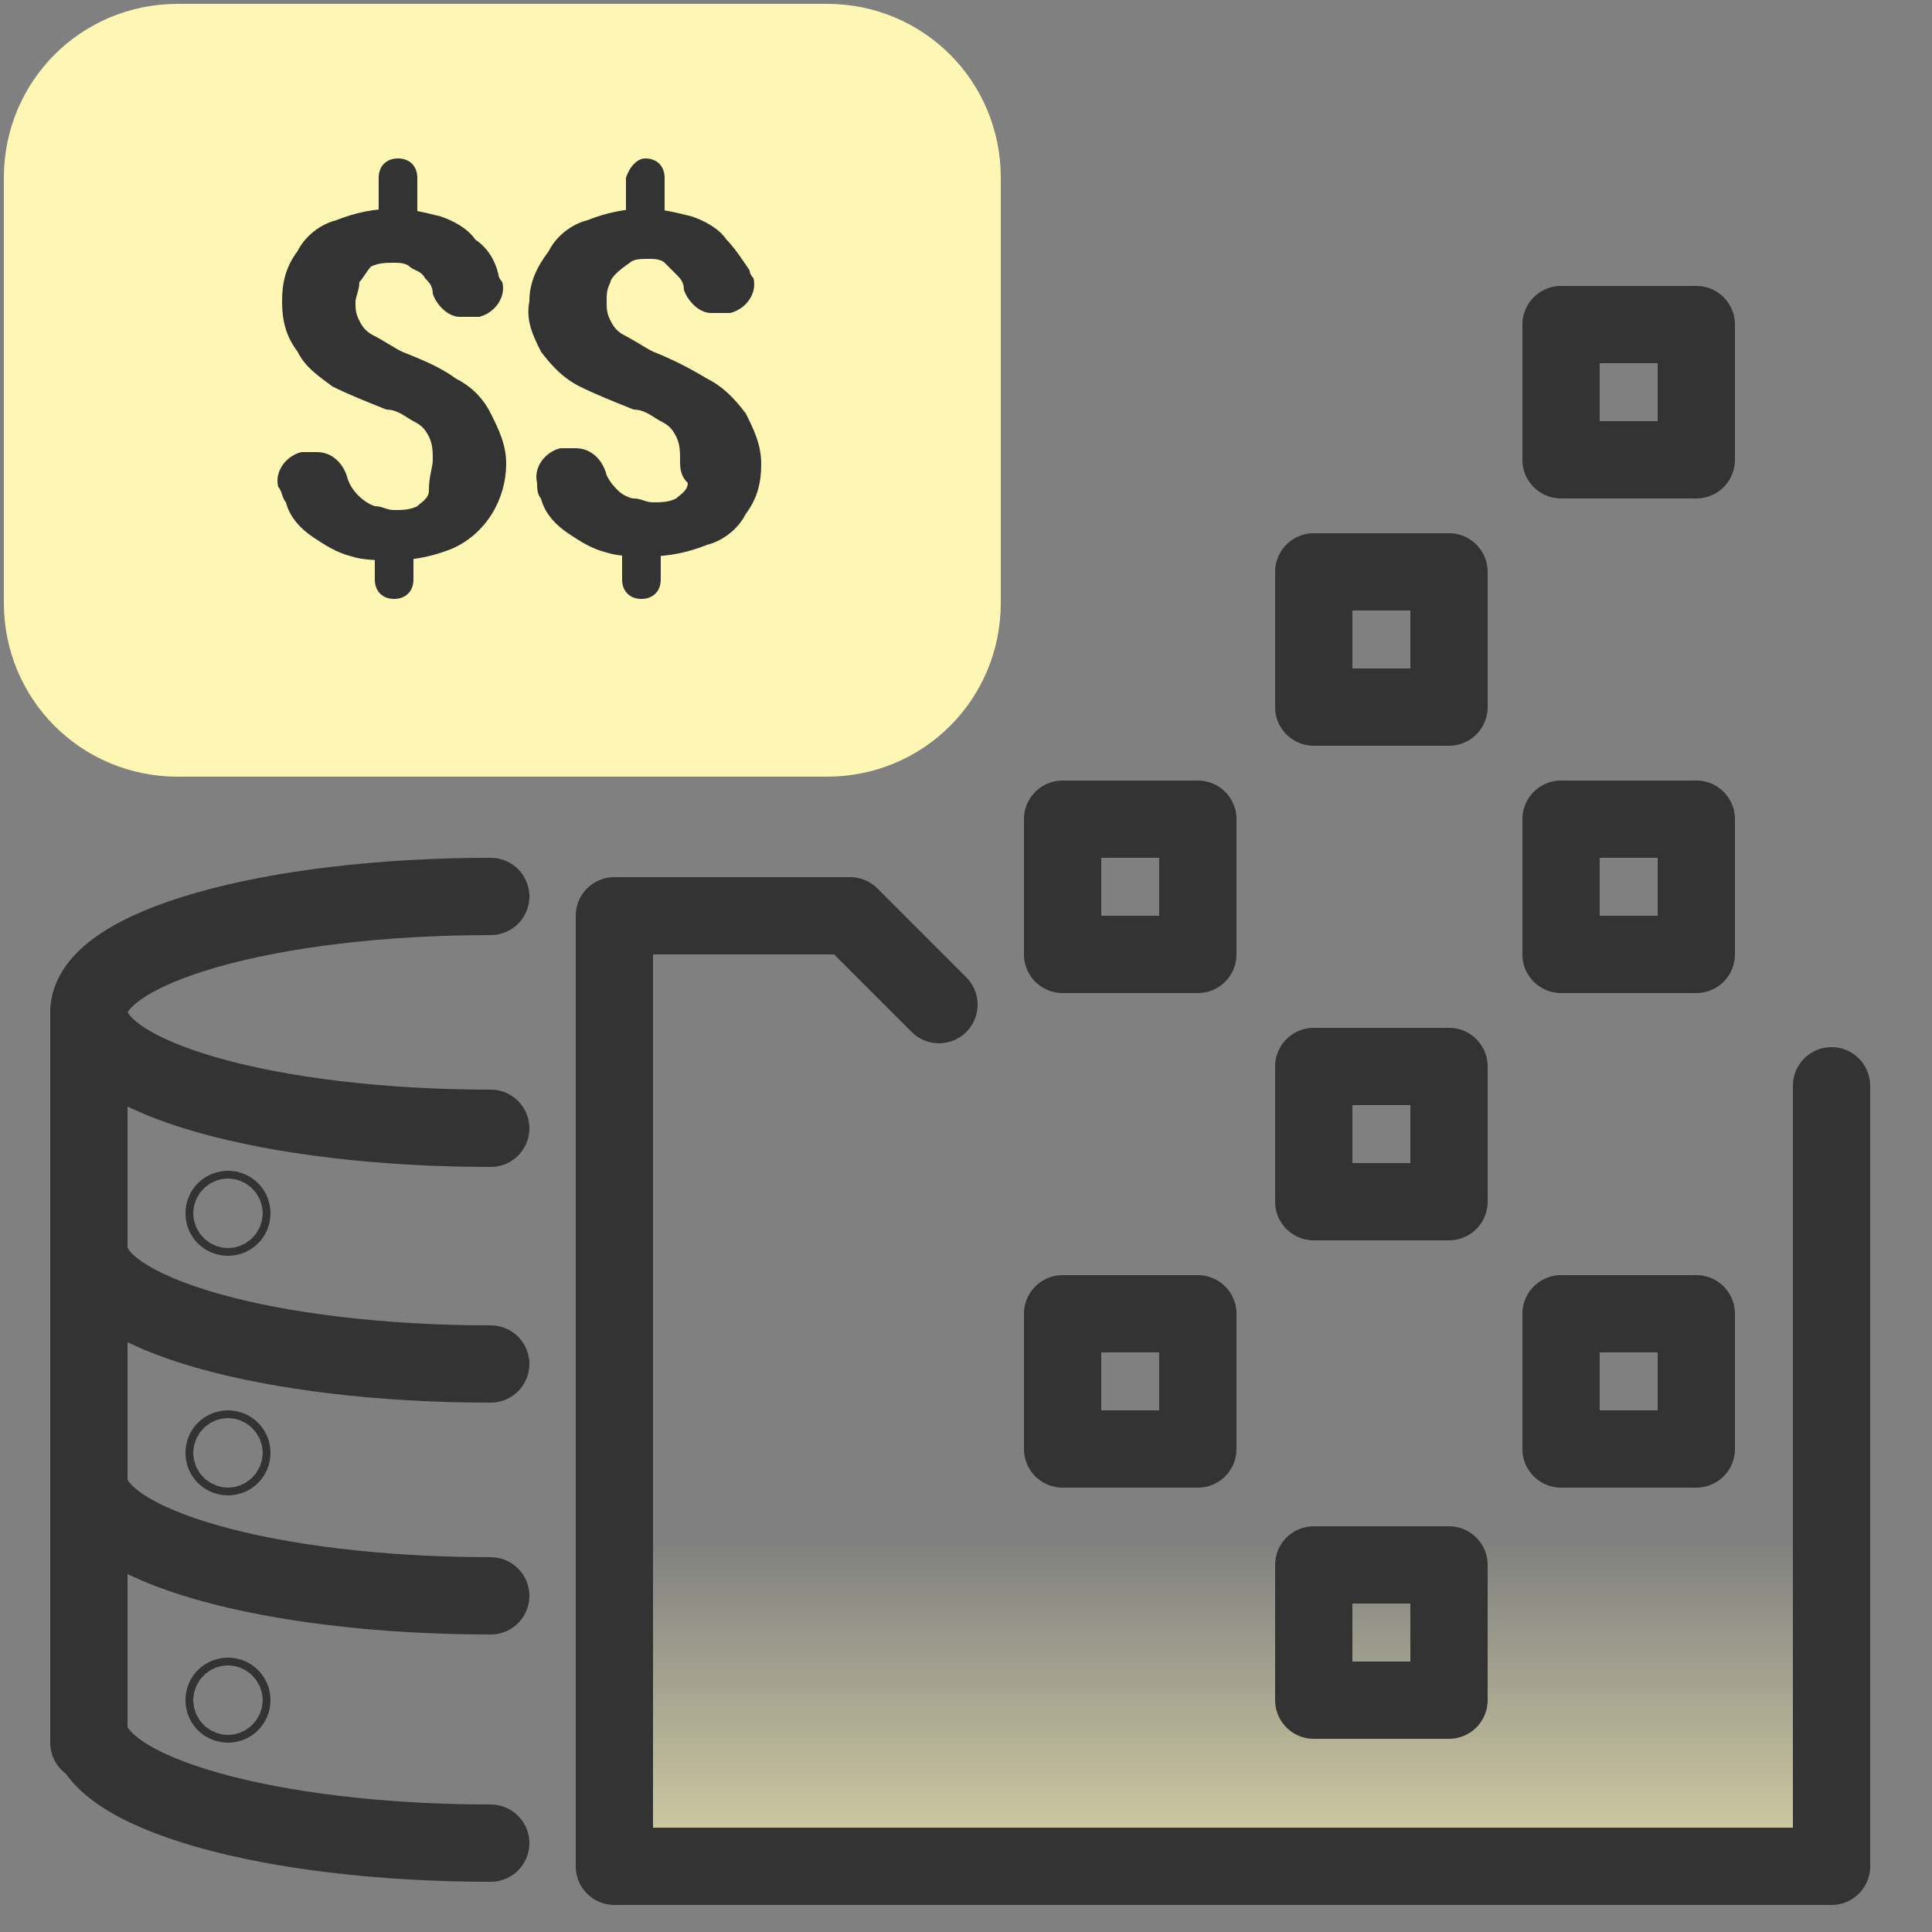 <?xml version="1.0" encoding="utf-8"?>
<!-- Generator: Adobe Illustrator 28.2.0, SVG Export Plug-In . SVG Version: 6.00 Build 0)  -->
<svg version="1.1" id="design" xmlns="http://www.w3.org/2000/svg" xmlns:xlink="http://www.w3.org/1999/xlink" x="0px" y="0px"
	 viewBox="0 0 50 50" style="enable-background:new 0 0 50 50;" xml:space="preserve">
<rect x="0" y="0" width="50" height="50" fill="#808080" stroke="none"/>
<style type="text/css">
	.st0{fill:#FDF6B4;}
	.st1{fill:#333333;}
	.st2{fill:url(#SVGID_1_);}
	.st3{fill:none;stroke:#333333;stroke-width:2;stroke-linecap:round;stroke-linejoin:round;}
</style>
<path class="st0" d="M25.9,15.6v-11c0-2.5-2-4.5-4.5-4.5H4.6c-2.5,0-4.5,2-4.5,4.5c0,0,0,0,0,0l0,0v11c0,2.5,2,4.5,4.5,4.5
	c0,0,0,0,0,0h16.8C23.9,20.1,25.9,18.1,25.9,15.6L25.9,15.6z"/>
<path class="st1" d="M10.3,4.1c0.3,0,0.5,0.2,0.5,0.5v0.8c0,0.3-0.2,0.5-0.5,0.5c-0.3,0-0.5-0.2-0.5-0.5V4.6
	C9.8,4.3,10,4.1,10.3,4.1z M10.2,13.9c0.3,0,0.5,0.2,0.5,0.5V15c0,0.3-0.2,0.5-0.5,0.5c-0.3,0-0.5-0.2-0.5-0.5c0,0,0,0,0,0v-0.6
	C9.7,14.1,9.9,13.9,10.2,13.9z M11.2,11.9c0-0.2,0-0.4-0.1-0.6c-0.1-0.2-0.2-0.3-0.4-0.4c-0.2-0.1-0.4-0.3-0.7-0.3
	c-0.5-0.2-1-0.4-1.4-0.6C8.2,9.7,7.9,9.5,7.7,9.1C7.4,8.7,7.3,8.3,7.3,7.8c0-0.5,0.1-0.9,0.4-1.3c0.2-0.4,0.6-0.7,1-0.8
	c0.5-0.2,1-0.3,1.5-0.3c0.4,0,0.8,0.1,1.2,0.2c0.3,0.1,0.7,0.3,0.9,0.6c0.3,0.2,0.5,0.5,0.6,0.9c0,0.1,0.1,0.2,0.1,0.2
	c0.1,0.4-0.2,0.8-0.6,0.9c-0.1,0-0.1,0-0.2,0h-0.3c-0.3,0-0.6-0.3-0.7-0.6c0-0.2-0.1-0.3-0.2-0.4C10.9,7,10.7,7,10.6,6.9
	c-0.1-0.1-0.3-0.1-0.4-0.1c-0.2,0-0.4,0-0.6,0.1C9.5,7,9.4,7.2,9.3,7.3C9.3,7.5,9.2,7.7,9.2,7.8c0,0.2,0,0.3,0.1,0.5
	c0.1,0.2,0.2,0.3,0.4,0.4c0.2,0.1,0.5,0.3,0.7,0.4c0.5,0.2,1,0.4,1.4,0.7c0.4,0.2,0.7,0.5,0.9,0.9c0.2,0.4,0.4,0.8,0.4,1.3
	c0,0.9-0.5,1.8-1.4,2.2c-0.5,0.2-1,0.3-1.5,0.3c-0.4,0-0.8,0-1.1-0.1c-0.4-0.1-0.7-0.3-1-0.5c-0.3-0.2-0.6-0.5-0.7-0.9
	c-0.1-0.1-0.1-0.3-0.2-0.4c-0.1-0.4,0.2-0.8,0.6-0.9c0.1,0,0.1,0,0.2,0h0.2c0.4,0,0.7,0.3,0.8,0.7c0.1,0.3,0.4,0.6,0.7,0.7
	c0.2,0,0.3,0.1,0.5,0.1c0.2,0,0.4,0,0.6-0.1c0.1-0.1,0.3-0.2,0.3-0.4C11.1,12.3,11.2,12.1,11.2,11.9L11.2,11.9z"/>
<path class="st1" d="M16.7,4.1c0.3,0,0.5,0.2,0.5,0.5v0.8c0,0.3-0.2,0.5-0.5,0.5c-0.3,0-0.5-0.2-0.5-0.5V4.6
	C16.3,4.3,16.5,4.1,16.7,4.1z M16.6,13.9c0.3,0,0.5,0.2,0.5,0.5V15c0,0.3-0.2,0.5-0.5,0.5c-0.3,0-0.5-0.2-0.5-0.5c0,0,0,0,0,0v-0.6
	C16.1,14.1,16.4,13.9,16.6,13.9C16.6,13.9,16.6,13.9,16.6,13.9z M17.6,11.9c0-0.2,0-0.4-0.1-0.6c-0.1-0.2-0.2-0.3-0.4-0.4
	c-0.2-0.1-0.4-0.3-0.7-0.3c-0.5-0.2-1-0.4-1.4-0.6c-0.4-0.2-0.7-0.5-1-0.9c-0.2-0.4-0.4-0.8-0.3-1.3c0-0.5,0.2-0.9,0.5-1.3
	c0.2-0.4,0.6-0.7,1-0.8c0.5-0.2,1-0.3,1.5-0.3c0.4,0,0.8,0.1,1.2,0.2c0.3,0.1,0.7,0.3,0.9,0.6C19,6.4,19.2,6.7,19.4,7
	c0,0.1,0.1,0.2,0.1,0.2c0.1,0.4-0.2,0.8-0.6,0.9c-0.1,0-0.2,0-0.2,0h-0.3c-0.3,0-0.6-0.3-0.7-0.6c0-0.2-0.1-0.3-0.2-0.4
	c-0.1-0.1-0.2-0.2-0.3-0.3c-0.1-0.1-0.3-0.1-0.4-0.1c-0.2,0-0.4,0-0.5,0.1C16,7,15.8,7.2,15.8,7.3c-0.1,0.2-0.1,0.3-0.1,0.5
	c0,0.2,0,0.3,0.1,0.5c0.1,0.2,0.2,0.3,0.4,0.4c0.2,0.1,0.5,0.3,0.7,0.4c0.5,0.2,0.9,0.4,1.4,0.7c0.4,0.2,0.7,0.5,1,0.9
	c0.2,0.4,0.4,0.8,0.4,1.3c0,0.5-0.1,0.9-0.4,1.3c-0.2,0.4-0.6,0.7-1,0.8c-0.5,0.2-1,0.3-1.5,0.3c-0.4,0-0.8,0-1.1-0.1
	c-0.4-0.1-0.7-0.3-1-0.5c-0.3-0.2-0.6-0.5-0.7-0.9c-0.1-0.1-0.1-0.3-0.1-0.4c-0.1-0.4,0.2-0.8,0.6-0.9c0.1,0,0.1,0,0.2,0h0.2
	c0.4,0,0.7,0.3,0.8,0.7c0.1,0.2,0.2,0.3,0.3,0.4c0.1,0.1,0.3,0.2,0.4,0.2c0.2,0,0.3,0.1,0.5,0.1c0.2,0,0.4,0,0.6-0.1
	c0.1-0.1,0.3-0.2,0.3-0.4C17.6,12.3,17.6,12.1,17.6,11.9L17.6,11.9z"/>
<g>
	
		<linearGradient id="SVGID_1_" gradientUnits="userSpaceOnUse" x1="31.676" y1="-0.21" x2="31.676" y2="17.338" gradientTransform="matrix(1 0 0 -1 0 52)">
		<stop  offset="0" style="stop-color:#FDF6B4"/>
		<stop  offset="0.703" style="stop-color:#FDF6B4;stop-opacity:0"/>
	</linearGradient>
	<polyline class="st2" points="47.4,27.6 47.4,47.8 15.9,47.8 15.9,27.6 15.9,23.3 18.1,23.3 22,23.3 24.3,25.5 	"/>
	<polyline class="st3" points="47.4,28.1 47.4,48.3 15.9,48.3 15.9,28.1 15.9,23.7 18.1,23.7 22,23.7 24.3,26 	"/>
	<rect x="34" y="14.8" class="st3" width="3.5" height="3.5"/>
	<rect x="34" y="27.6" class="st3" width="3.5" height="3.5"/>
	<rect x="27.5" y="34" class="st3" width="3.5" height="3.5"/>
	<rect x="40.4" y="34" class="st3" width="3.5" height="3.5"/>
	<rect x="34" y="40.5" class="st3" width="3.5" height="3.5"/>
	<rect x="27.5" y="21.2" class="st3" width="3.5" height="3.5"/>
	<rect x="40.4" y="21.2" class="st3" width="3.5" height="3.5"/>
	<rect x="40.4" y="8.4" class="st3" width="3.5" height="3.5"/>
</g>
<line class="st3" x1="2.3" y1="26.2" x2="2.3" y2="45.1"/>
<path class="st3" d="M12.7,29.2c-5.7,0-10.4-1.3-10.4-3s4.7-3,10.4-3"/>
<path class="st3" d="M12.7,47.7c-5.7,0-10.4-1.3-10.4-3"/>
<path class="st3" d="M12.7,41.3c-5.7,0-10.4-1.3-10.4-3"/>
<path class="st3" d="M12.7,35.3c-5.7,0-10.4-1.3-10.4-3"/>
<circle class="st3" cx="5.9" cy="31.4" r="0.1"/>
<circle class="st3" cx="5.9" cy="37.6" r="0.1"/>
<circle class="st3" cx="5.9" cy="44" r="0.1"/>
</svg>
